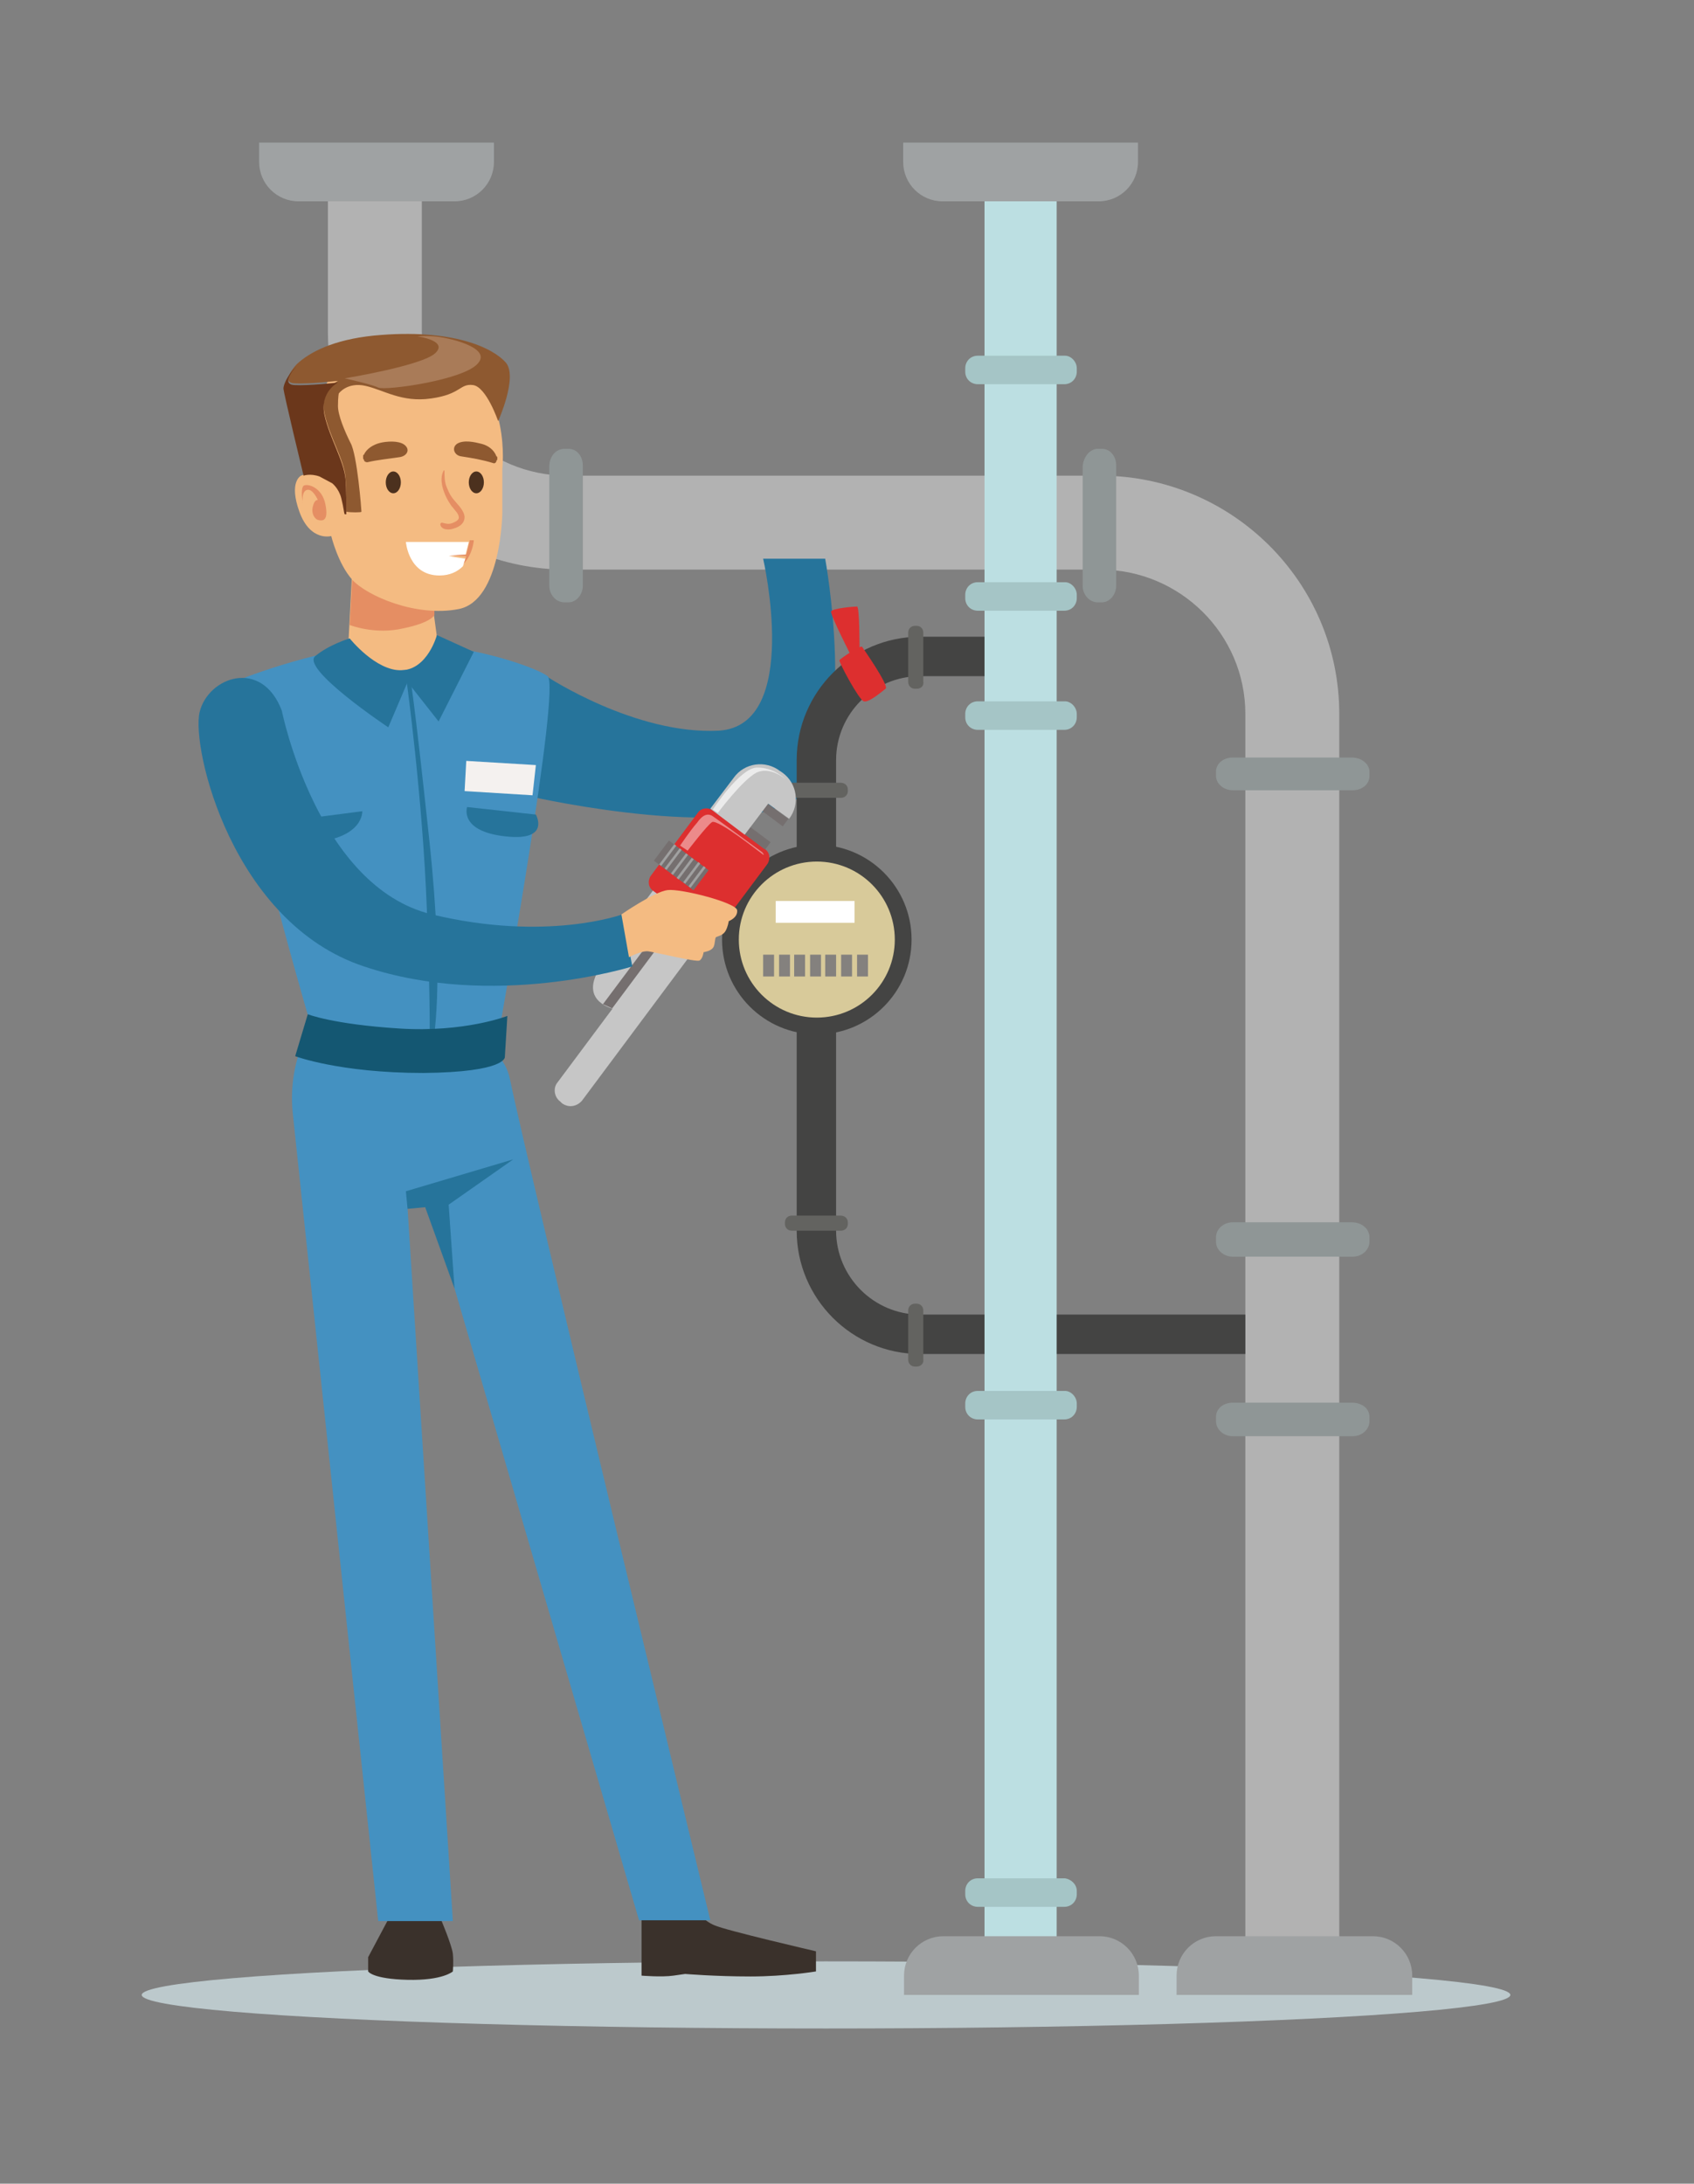 <?xml version="1.0" encoding="utf-8"?>
<!-- Generator: Adobe Illustrator 16.0.0, SVG Export Plug-In . SVG Version: 6.00 Build 0)  -->
<!DOCTYPE svg PUBLIC "-//W3C//DTD SVG 1.1//EN" "http://www.w3.org/Graphics/SVG/1.1/DTD/svg11.dtd">
<svg version="1.1" id="Calque_1" xmlns="http://www.w3.org/2000/svg" xmlns:xlink="http://www.w3.org/1999/xlink" x="0px" y="0px"
	 width="202px" height="260.3px" viewBox="0 0 202 260.3" style="enable-background:new 0 0 202 260.3;" xml:space="preserve">
<rect x="0" y="0" width="202" height="260.3" fill="#808080" stroke="none"/>
<g>
	<ellipse style="fill:#BCC9CC;" cx="98.5" cy="237.8" rx="81.6" ry="4"/>
	<g>
		<g>
			<path style="fill:#B2B2B2;" d="M159.7,237.8h-11.2V85.1c0-9.5-7.8-17.2-17.3-17.2H67.6c-15.7,0-28.5-12.7-28.5-28.4v-19h11.2v19
				c0,9.5,7.8,17.2,17.3,17.2h63.6c15.7,0,28.5,12.7,28.5,28.4V237.8z"/>
		</g>
		<path style="fill:#9FA2A3;" d="M59,17H30.9v2.3c0,2.6,2.1,4.7,4.7,4.7h18.6c2.6,0,4.7-2.1,4.7-4.7V17z"/>
		<path style="fill:#8F9696;" d="M163.3,92v0.5c0,1-0.9,1.7-2,1.7H147c-1.1,0-2-0.8-2-1.7V92c0-1,0.9-1.7,2-1.7h7.1h7.1
			C162.4,90.3,163.3,91.1,163.3,92z"/>
		<path style="fill:#8F9696;" d="M130.9,53.5h0.5c1,0,1.7,0.9,1.7,2v14.3c0,1.1-0.8,2-1.7,2h-0.5c-1,0-1.8-0.9-1.8-2v-7.1v-7.1
			C129.2,54.4,130,53.5,130.9,53.5z"/>
		<path style="fill:#8F9696;" d="M67.3,53.5h0.5c1,0,1.7,0.9,1.7,2v14.3c0,1.1-0.8,2-1.7,2h-0.5c-1,0-1.8-0.9-1.8-2v-7.1v-7.1
			C65.5,54.4,66.3,53.5,67.3,53.5z"/>
		<path style="fill:#8F9696;" d="M163.3,147.5v0.5c0,1-0.9,1.8-2,1.8H147c-1.1,0-2-0.8-2-1.8v-0.5c0-1,0.9-1.8,2-1.8h7.1h7.1
			C162.4,145.7,163.3,146.5,163.3,147.5z"/>
		<path style="fill:#8F9696;" d="M163.3,168.9v0.5c0,1-0.9,1.8-2,1.8H147c-1.1,0-2-0.8-2-1.8v-0.5c0-1,0.9-1.7,2-1.7h7.1h7.1
			C162.4,167.2,163.3,167.9,163.3,168.9z"/>
		<path style="fill:#9FA2A3;" d="M140.3,237.8h28.1v-2.3c0-2.6-2.1-4.7-4.7-4.7H145c-2.6,0-4.7,2.1-4.7,4.7V237.8z"/>
	</g>
	<path style="fill:#26749B;" d="M65.3,80.7c0,0,10.5,6.9,20.4,6.4c9.9-0.6,5.3-20.5,5.3-20.5h7.4c0,0,3.9,21.3-2.4,27.8
		c-6.3,6.5-32.5,0.6-32.5,0.6L65.3,80.7z"/>
	<g>
		<path style="fill:#444443;" d="M148.5,161.4h-38.8c-8.1,0-14.7-6.6-14.7-14.7V90.6c0-8.1,6.6-14.7,14.7-14.7h8.3v4.7h-8.3
			c-5.5,0-10,4.5-10,10v56.1c0,5.5,4.5,10,10,10h38.8V161.4z"/>
	</g>
	<circle style="fill:#444443;" cx="97.4" cy="112" r="11.3"/>
	<circle style="fill:#D8CA9A;" cx="97.4" cy="112" r="9.3"/>
	<path style="fill:#3A312B;" d="M52.5,228.6c0,0,1.4,3.3,1.5,4.3c0.1,1,0,2.1,0,2.1s-1.2,1.1-5.4,1c-4.2-0.1-4.7-1-4.7-1v-1.7
		l2.5-4.7H52.5z"/>
	<path style="fill:#3A312B;" d="M76.5,228.2v7.3c0,0,2.4,0.2,3.8,0c1.4-0.2,1.4-0.2,1.4-0.2s3.6,0.3,7.8,0.3c4.2,0,7.8-0.6,7.8-0.6
		v-2.4c0,0-10.8-2.5-12.1-3.1c-1.3-0.5-2.6-2.1-2.6-2.1L76.5,228.2z"/>
	<path style="fill:#4491C1;" d="M34.9,132.6L45.1,229H54l-5.4-85l2.6-0.7l25,85.6h8.5c0,0-21.9-90.5-23.9-100.3
		c-2.1-9.8-24.3-5.2-24.3-5.2l0,0C35.1,126.4,34.6,129.5,34.9,132.6z"/>
	<path style="fill:#4491C1;" d="M28.1,81.2c0,0,8.9-3.7,17.5-4.4c8.5-0.7,18.1,2.6,19.7,3.8c1.6,1.2-5.6,41.3-5.6,41.3
		s-2.5,1-10.5,1.5C41.2,124,37,122,37,122S26.2,85.3,28.1,81.2z"/>
	<g>
		<path style="fill:#F4BB82;" d="M51.3,70l1,7.4c0,0-0.8,2.5-4.8,2.5c-4,0.1-6-2.4-6-2.4L42,68L51.3,70z"/>
		<path style="fill:#E58E63;" d="M41.7,74.5c0,0,3,1.2,6.4,0.4c3.4-0.7,3.7-1.6,3.7-1.6v-0.5L42,69.1L41.7,74.5z"/>
		<path style="fill:#F4BB82;" d="M59.9,55.9v5.2c0,0-0.1,10.5-5.2,11.5S43.7,71,42,69.1c-1.7-1.9-2.5-5.2-2.5-5.2S37,64.6,35.7,61
			s0.2-4.3,0.2-4.3s1.1-0.5,2.3-0.1c1.2,0.5,1.5,0.8,1.5,0.8s-2.1-7.4-1-11.1c1.2-3.7,9-6.9,15.6-3.4C61,46.4,59.9,55.9,59.9,55.9z"
			/>
		<path style="fill:#E58E63;" d="M36.1,59.9c0,0-0.3-1.6,0.1-2c0.5-0.3,2.2,0.2,2.6,2.2c0.4,2-0.3,2-0.8,1.9
			c-0.5-0.1-0.9-0.8-0.7-1.6c0.2-0.9,0.6-0.8,0.6-0.8s-0.6-1.4-1.3-1.2c-0.7,0.2-0.5,1.6-0.5,1.6L36.1,59.9z"/>
		<ellipse style="fill:#4C311E;" cx="46.9" cy="57.5" rx="0.9" ry="1.3"/>
		<ellipse style="fill:#4C311E;" cx="56.8" cy="57.5" rx="0.9" ry="1.3"/>
		<path style="fill:#E58E63;" d="M55.4,61.6c-0.1-0.9-1-1.6-1.5-2.3c-0.3-0.4-0.5-0.9-0.7-1.4C53,57.3,53,56.7,53,56.1
			c0,0-0.1-0.1-0.1,0c-0.6,1.1,0,2.7,0.6,3.7c0.2,0.3,0.3,0.5,0.5,0.7c0.2,0.3,0.8,0.8,0.7,1.3c-0.1,0.3-0.6,0.5-0.9,0.6
			c-0.4,0.1-0.7,0-1.1-0.1c-0.1,0-0.2,0.1-0.2,0.2c0.1,0.7,1.1,0.7,1.6,0.5C54.8,62.8,55.4,62.4,55.4,61.6z"/>
		<path style="fill:#8E5930;" d="M48.2,53c-0.7-0.5-2.1-0.4-2.9-0.2c-0.8,0.2-1.6,0.7-1.9,1.4c-0.1,0-0.1,0.1-0.1,0.2l0,0.2
			c0,0.1,0,0.1,0.1,0.2c0,0.2,0.2,0.3,0.4,0.3c1.3-0.3,2.5-0.4,3.8-0.6C48.5,54.4,49,53.6,48.2,53z"/>
		<path style="fill:#8E5930;" d="M55,54.4c1.3,0.2,2.5,0.4,3.8,0.8c0.2,0.1,0.4-0.1,0.4-0.3c0,0,0.1-0.1,0.1-0.1l0-0.2
			c0-0.1,0-0.2-0.1-0.2c-0.3-0.8-1-1.3-1.8-1.5c-0.8-0.2-2.1-0.5-2.9,0C53.8,53.4,54.2,54.3,55,54.4z"/>
		<g>
			<path style="fill:#FFFFFF;" d="M53.5,66.3l2-0.1l0.4-1.6h-7.5c0,0,0.3,4,4,4c1.3,0,2.2-0.5,2.8-1.1l0.3-0.9L53.5,66.3z"/>
			<path style="fill:#E58E63;" d="M56,64.5l-0.4,1.6l-2,0.1l2,0.1l-0.3,0.9c1.1-1.2,1.2-2.8,1.2-2.8H56z"/>
		</g>
		<path style="fill:#8E5930;" d="M60.3,43.2c-1.5-1.7-6.3-4.1-15.7-3.2c-4.9,0.5-7.7,2-9.2,3.4c0,0-2.1,2.2-0.3,2.3
			c1.8,0.1,5.2-0.3,5.2-0.3s-2.2,1.1-1.6,3.9c0.6,2.8,2.3,5.4,2.5,7.6c0.1,1.4,0.1,3,0.1,4.1c0.5,0.1,1.8,0.1,1.8,0
			c0-0.2-0.5-6.8-1.3-8.2c-0.7-1.4-1.5-3.3-1.5-4.4s0.1-1.5,0.1-1.5s1-1.4,3.2-0.9c2.2,0.5,4.3,2,7.8,1.5c3.6-0.5,3.4-1.8,5-1.6
			c1.6,0.2,3,4.3,3,4.3S61.8,44.9,60.3,43.2z"/>
		<path style="fill:#6B371B;" d="M41.2,57.1c-0.2-2.2-1.9-4.9-2.5-7.6c-0.6-2.8,1.6-3.9,1.6-3.9s-3.5,0.4-5.2,0.3
			c-1.8-0.1,0.3-2.3,0.3-2.3c-1.3,1.3-1.6,2.4-1.6,2.7c0,0.5,2.4,10.4,2.4,10.4s0.8-0.3,1.9,0.1l1.5,0.8c0,0,0.8,0.6,1.1,1.8
			c0.3,1.2,0.3,1.7,0.4,1.9c0,0,0.1,0,0.2,0C41.3,60.1,41.3,58.5,41.2,57.1z"/>
		<path style="opacity:0.24;fill:#FFE7D7;" d="M49.8,40.1c0,0,3.7,0.5,2.1,2c-1.6,1.5-10.8,3-10.8,3s3.2,0.7,4,1.1
			c0.8,0.4,10.3-0.9,11.9-2.9c1.7-1.9-3.7-3.1-5.2-3.2C50.4,40,49.8,40.1,49.8,40.1z"/>
	</g>
	<path style="fill:#26749B;" d="M41.7,76.1c0,0,3.1,3.9,6.2,3.8c3.1-0.1,4.2-4.2,4.2-4.2l4.4,2L52.3,86l-3.7-4.7l-2.3,5.4
		c0,0-10.5-7-8.7-8.5C39.3,76.8,41.7,76.1,41.7,76.1z"/>
	<path style="fill:#26749B;" d="M32.4,98.1l10.8-1.4c0,0,0.2,3.2-5.9,3.7C31.3,100.9,32.4,98.1,32.4,98.1z"/>
	<path style="fill:#26749B;" d="M55.7,96.2l8.2,0.9c0,0,1.8,3.2-3.6,2.6C54.7,99.1,55.7,96.2,55.7,96.2z"/>
	<path style="fill:#26749B;" d="M48.5,81.3c0,0,1.9,13.8,2.4,27.1c0.5,13.3,0.3,16,0.3,16h0.4c0,0,1.5-6.4-0.4-24.2
		c-1.9-17.8-2.3-19.5-2.3-19.5L48.5,81.3z"/>
	<polygon style="fill:#26749B;" points="48.6,144.1 48.4,142 61.2,138.2 53.5,143.6 54.2,153.6 50.7,143.9 	"/>
	<path style="fill:#145772;" d="M36.7,120.9l-1.5,5c0,0,5.3,2,15.3,2c9.9-0.1,9.7-1.9,9.7-1.9l0.3-4.9c0,0-5.1,2-12.9,1.5
		C39.7,122.1,36.7,120.9,36.7,120.9z"/>
	<polygon style="fill:#F4F1EF;" points="55.4,94.3 63.5,94.8 63.9,91.2 55.6,90.7 	"/>
	<rect x="92.5" y="107.4" style="fill:#FFFFFF;" width="9.4" height="2.6"/>
	<rect x="91" y="113.8" style="fill:#84817E;" width="1.3" height="2.6"/>
	<rect x="92.9" y="113.8" style="fill:#84817E;" width="1.3" height="2.6"/>
	<rect x="94.7" y="113.8" style="fill:#84817E;" width="1.3" height="2.6"/>
	<rect x="96.6" y="113.8" style="fill:#84817E;" width="1.3" height="2.6"/>
	<rect x="98.4" y="113.8" style="fill:#84817E;" width="1.3" height="2.6"/>
	<rect x="100.3" y="113.8" style="fill:#84817E;" width="1.3" height="2.6"/>
	<rect x="102.2" y="113.8" style="fill:#84817E;" width="1.3" height="2.6"/>
	<path style="fill:#636360;" d="M109.3,82.1h-0.2c-0.5,0-0.8-0.4-0.8-0.8v-5.9c0-0.5,0.4-0.8,0.8-0.8h0.2c0.5,0,0.8,0.4,0.8,0.8v2.9
		v2.9C110.2,81.8,109.8,82.1,109.3,82.1z"/>
	<path style="fill:#636360;" d="M109.3,162.9h-0.2c-0.5,0-0.8-0.4-0.8-0.8v-5.9c0-0.5,0.4-0.8,0.8-0.8h0.2c0.5,0,0.8,0.4,0.8,0.8
		v2.9v2.9C110.2,162.5,109.8,162.9,109.3,162.9z"/>
	<path style="fill:#636360;" d="M101.1,94.1v0.2c0,0.5-0.4,0.8-0.8,0.8h-5.9c-0.5,0-0.8-0.4-0.8-0.8v-0.2c0-0.5,0.4-0.8,0.8-0.8h2.9
		h2.9C100.8,93.3,101.1,93.7,101.1,94.1z"/>
	<path style="fill:#636360;" d="M101.1,145.7v0.2c0,0.5-0.4,0.8-0.8,0.8h-5.9c-0.5,0-0.8-0.4-0.8-0.8v-0.2c0-0.5,0.4-0.8,0.8-0.8
		h2.9h2.9C100.8,144.9,101.1,145.3,101.1,145.7z"/>
	<g>
		<path style="fill:#C6C6C6;" d="M77.9,106.1c0,0-4.2,5.6-6.5,9.5c-2.3,3.9,1.9,4.7,1.9,4.7l9.2-11.9L77.9,106.1z"/>
		<path style="fill:#C6C6C6;" d="M66.8,131.3l0.2,0.2c0.8,0.6,1.8,0.4,2.4-0.3l17.6-23.6l-2.9-2.2l-17.6,23.6
			C65.9,129.7,66.1,130.8,66.8,131.3z"/>
		<path style="fill:#DD2F2F;" d="M85,96.6l3.1,2.3l3.1,2.3c0.6,0.4,0.7,1.2,0.3,1.8l-5.6,7.5c-0.4,0.6-1.2,0.7-1.8,0.3l-6.2-4.6
			c-0.6-0.4-0.7-1.2-0.3-1.8l5.6-7.5C83.6,96.3,84.4,96.2,85,96.6z"/>
		
			<rect x="88.9" y="99.5" transform="matrix(-0.801 -0.599 0.599 -0.801 102.839 234.228)" style="fill:#756F6F;" width="3.1" height="1.1"/>
		
			<rect x="91" y="96.6" transform="matrix(-0.801 -0.599 0.599 -0.801 108.364 230.39)" style="fill:#756F6F;" width="3.1" height="1.1"/>
		<path style="fill:#C6C6C6;" d="M88.8,99.5l2.8-3.7l2.5,1.8l0,0c1.3-1.7,1-4.2-0.8-5.5L93,91.9c-1.7-1.3-4.2-1-5.5,0.8l-2.8,3.7
			L88.8,99.5z"/>
		
			<rect x="78.3" y="101.6" transform="matrix(-0.801 -0.599 0.599 -0.801 84.555 234.413)" style="fill:#756F6F;" width="5.9" height="3"/>
		<rect x="82.9" y="103" transform="matrix(-0.8 -0.6 0.6 -0.8 86.867 237.963)" style="fill:#A0A0A0;" width="0.3" height="3"/>
		
			<rect x="82.2" y="102.5" transform="matrix(-0.801 -0.598 0.598 -0.801 86.259 236.598)" style="fill:#A0A0A0;" width="0.3" height="3"/>
		
			<rect x="81.5" y="101.9" transform="matrix(-0.8 -0.6 0.6 -0.8 84.986 235.251)" style="fill:#A0A0A0;" width="0.3" height="3"/>
		<rect x="80.8" y="101.4" transform="matrix(-0.8 -0.6 0.6 -0.8 84.045 233.896)" style="fill:#A0A0A0;" width="0.3" height="3"/>
		
			<rect x="80.2" y="100.9" transform="matrix(-0.8 -0.6 0.6 -0.8 83.105 232.54)" style="fill:#A0A0A0;" width="0.3" height="3"/>
		
			<rect x="79.5" y="100.4" transform="matrix(-0.801 -0.598 0.598 -0.801 82.488 231.178)" style="fill:#A0A0A0;" width="0.3" height="3"/>
		<path style="fill:#756F6F;" d="M81.5,108.8L73,120.2l-1.1-0.5l7.4-9.9c0,0,0.6-0.7,0.4-1.5c-0.2-0.8-1.2-1.8-1.2-1.8L81.5,108.8z"
			/>
		<path style="opacity:0.44;fill:#FFFFFF;" d="M90.9,101.6c0,0-5.3-3.9-5.9-4.3s-1.2-0.2-1.9,0.8c-0.8,0.9-2,2.7-2,2.7l0.9,0.6
			c0,0,2.3-3,2.9-3.4c0.7-0.4,5.7,3.6,6,3.8C91.3,102.1,90.9,101.6,90.9,101.6z"/>
		<path style="opacity:0.65;fill:#FFFFFF;" d="M93.7,92.9c0,0-1.5-1.5-3.5-1.4c-2,0.1-5.2,5-5.2,5l0.6,0.4c0,0,2.9-3.9,4.6-4.8
			C91.9,91.3,93.7,92.9,93.7,92.9z"/>
	</g>
	<path style="fill:#26749B;" d="M33.6,84.7c0,0,4.2,21,17.9,24.3c13.7,3.3,22.7,0,22.7,0l1.2,6.2c0,0-16.5,5.2-32,0
		C27.7,110,22.8,89.2,23.8,84.9C24.8,80.7,31.2,78.4,33.6,84.7z"/>
	<path style="fill:#F4BB82;" d="M74.1,109c0,0,3.9-2.7,5.5-2.9c1.6-0.2,8.2,1.5,8.3,2.4c0.1,0.9-1,1.3-1,1.3s-0.1,0.7-0.4,1.2
		s-0.9,0.6-1.1,0.7c-0.2,0.1-0.1,1-0.4,1.3c-0.3,0.4-1.1,0.5-1.1,0.5s-0.1,0.8-0.5,1s-5.3-1-6.1-1.1s-2.3,0.7-2.3,0.7L74.1,109z"/>
	<path style="fill:#DD2F2F;" d="M102.8,77.1c0,0,3.3,4.7,2.8,5c-0.4,0.3-2,1.7-2.6,1.5c-0.6-0.2-3-4.7-2.9-4.9
		C100.2,78.5,102.6,76.9,102.8,77.1z"/>
	<path style="fill:#DD2F2F;" d="M102.5,77.9c0-0.7,0-5.6-0.3-5.6s-3,0.2-3.1,0.6c-0.1,0.4,2.5,5.5,2.5,5.5L102.5,77.9z"/>
	<rect x="117.4" y="20.5" style="fill:#BCDFE2;" width="8.6" height="217.3"/>
	<path style="fill:#A5C5C6;" d="M128.4,43.9v0.4c0,0.8-0.6,1.5-1.5,1.5h-10.3c-0.8,0-1.5-0.6-1.5-1.5v-0.4c0-0.8,0.6-1.5,1.5-1.5
		h5.2h5.2C127.7,42.4,128.4,43.1,128.4,43.9z"/>
	<path style="fill:#A5C5C6;" d="M128.4,85.1v0.4c0,0.8-0.6,1.5-1.5,1.5h-10.3c-0.8,0-1.5-0.6-1.5-1.5v-0.4c0-0.8,0.6-1.5,1.5-1.5
		h5.2h5.2C127.7,83.6,128.4,84.3,128.4,85.1z"/>
	<path style="fill:#A5C5C6;" d="M128.4,167.3v0.4c0,0.8-0.6,1.5-1.5,1.5h-10.3c-0.8,0-1.5-0.6-1.5-1.5v-0.4c0-0.8,0.6-1.5,1.5-1.5
		h5.2h5.2C127.7,165.8,128.4,166.5,128.4,167.3z"/>
	<path style="fill:#A5C5C6;" d="M128.4,225.4v0.4c0,0.8-0.6,1.5-1.5,1.5h-10.3c-0.8,0-1.5-0.6-1.5-1.5v-0.4c0-0.8,0.6-1.5,1.5-1.5
		h5.2h5.2C127.7,224,128.4,224.6,128.4,225.4z"/>
	<path style="fill:#A5C5C6;" d="M128.4,70.9v0.4c0,0.8-0.6,1.5-1.5,1.5h-10.3c-0.8,0-1.5-0.6-1.5-1.5v-0.4c0-0.8,0.6-1.5,1.5-1.5
		h5.2h5.2C127.7,69.4,128.4,70.1,128.4,70.9z"/>
	<path style="fill:#9FA2A3;" d="M135.8,17h-28.1v2.3c0,2.6,2.1,4.7,4.7,4.7h18.6c2.6,0,4.7-2.1,4.7-4.7V17z"/>
	<path style="fill:#9FA2A3;" d="M107.7,237.8h28.1v-2.3c0-2.6-2.1-4.7-4.7-4.7h-18.6c-2.6,0-4.7,2.1-4.7,4.7V237.8z"/>
</g>
</svg>
